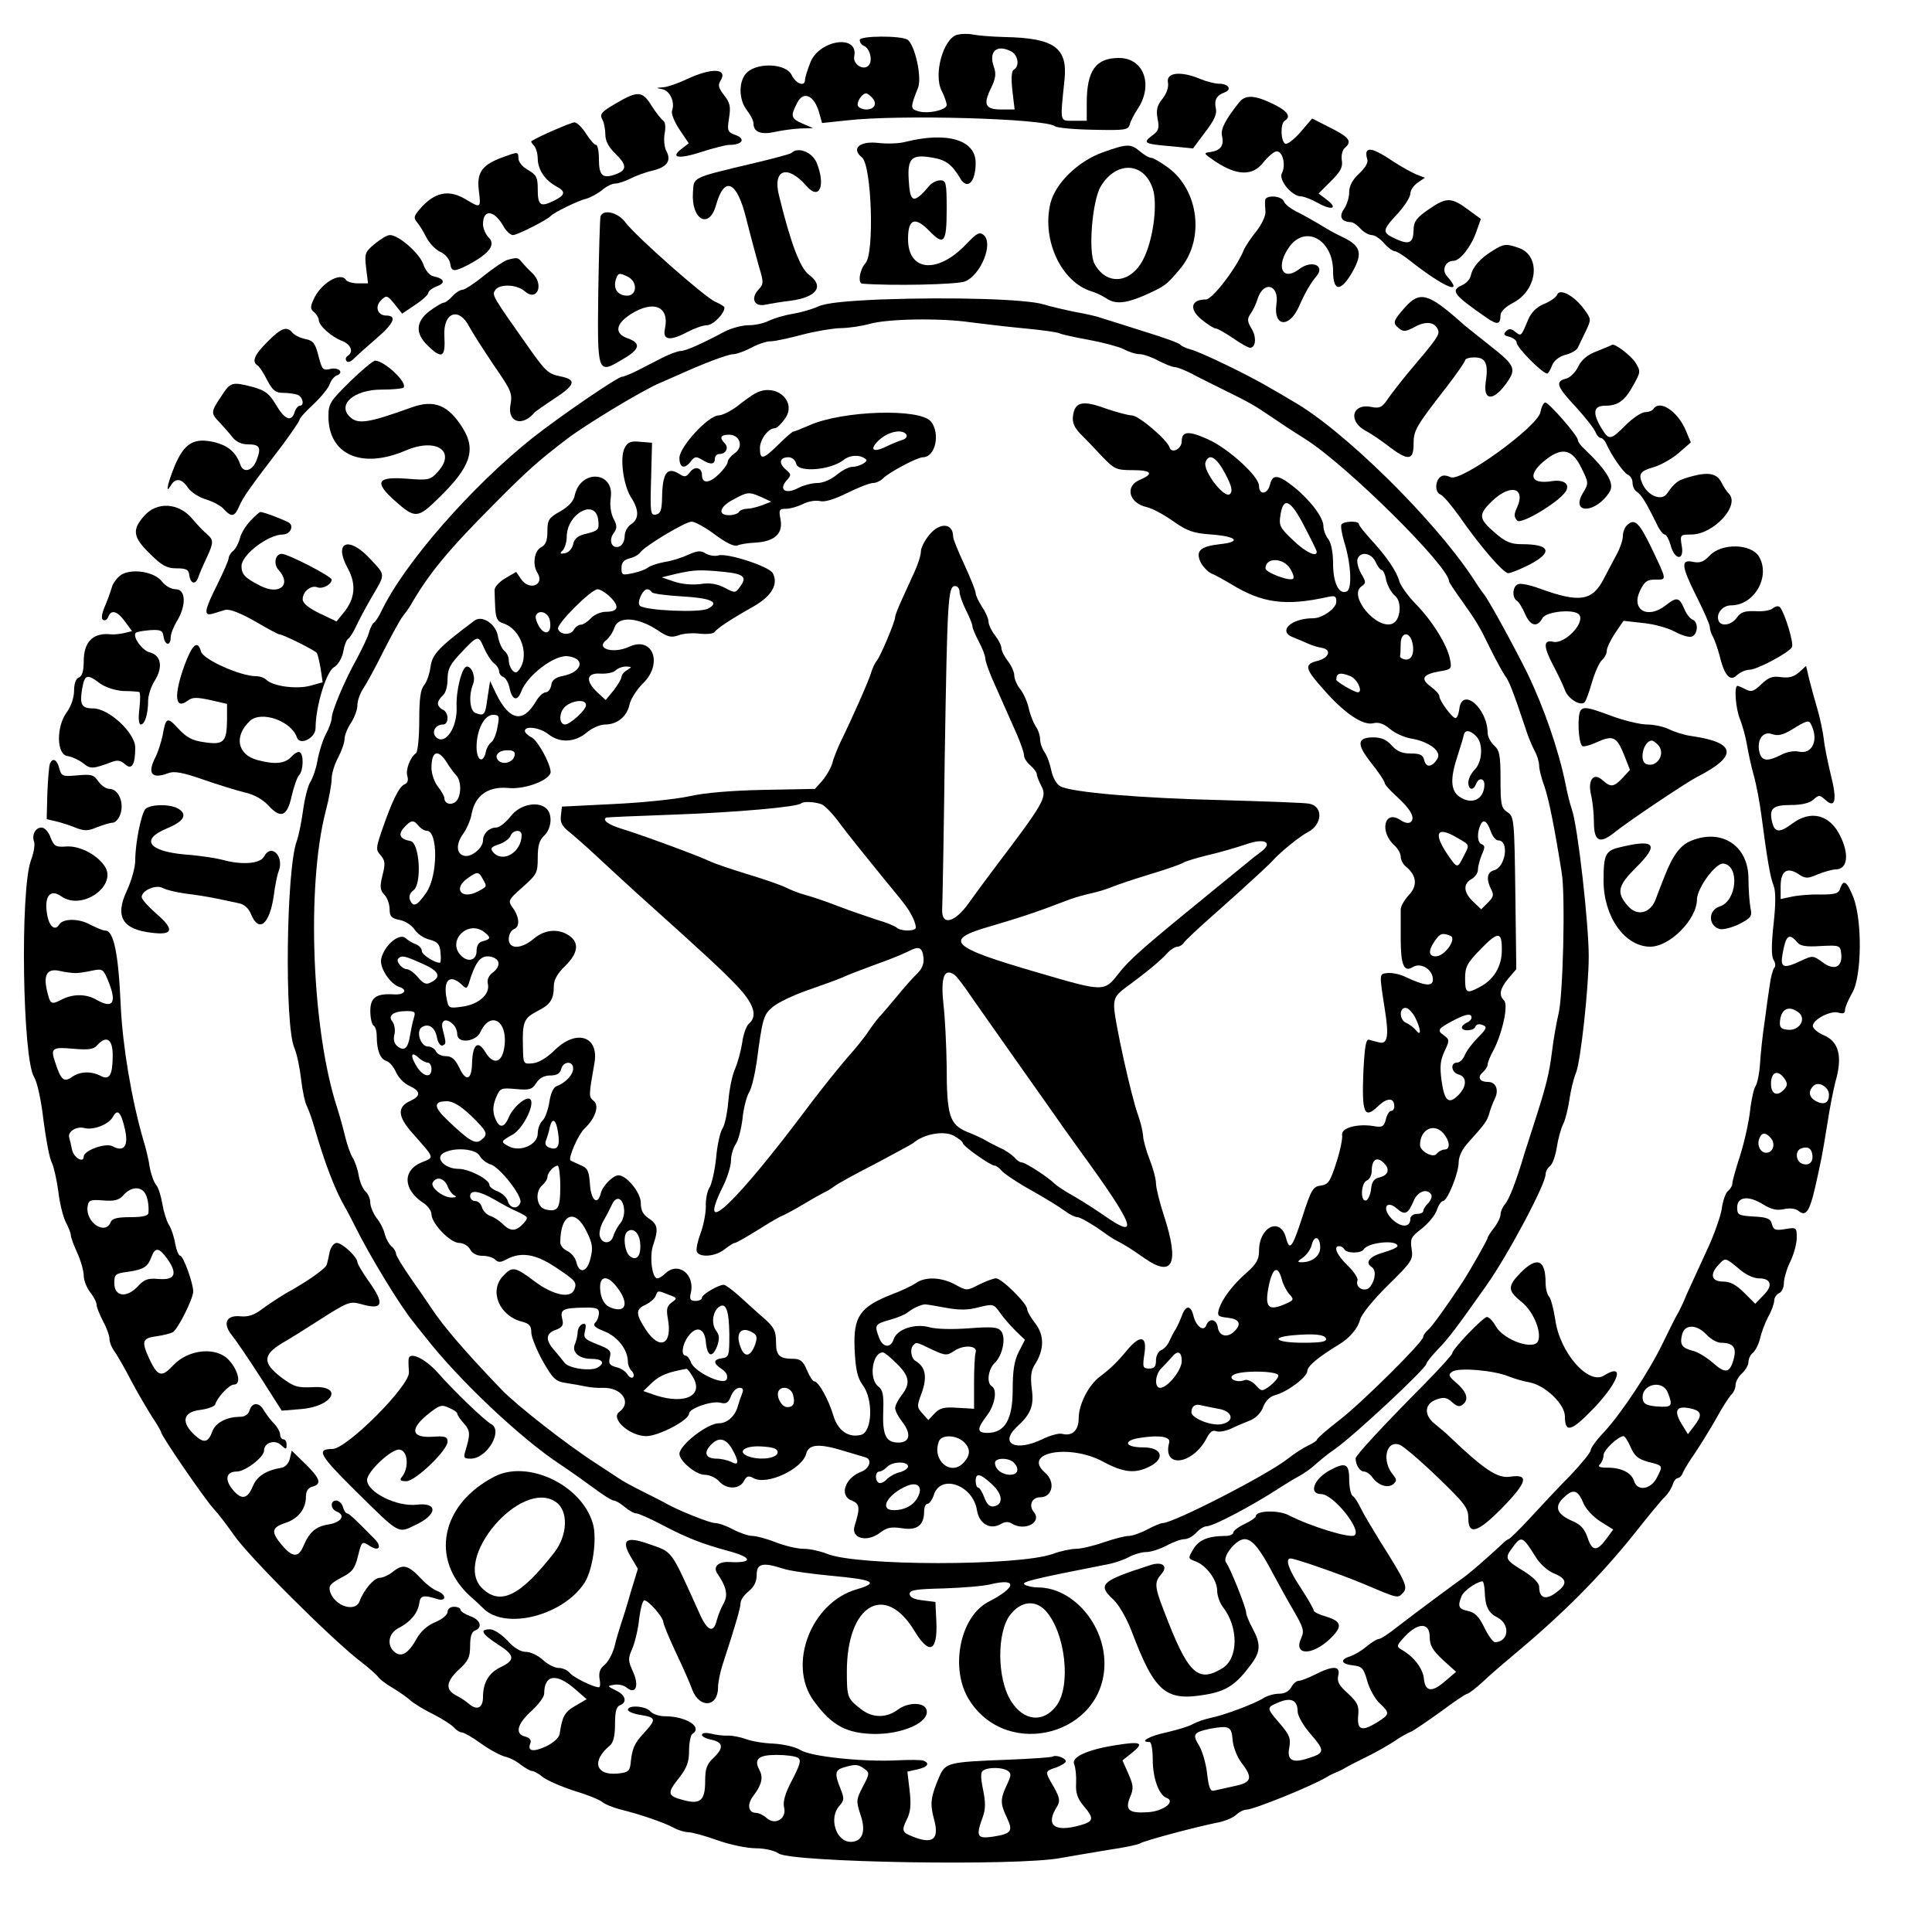 <?xml version="1.0" standalone="no"?>
<!DOCTYPE svg PUBLIC "-//W3C//DTD SVG 20010904//EN"
 "http://www.w3.org/TR/2001/REC-SVG-20010904/DTD/svg10.dtd">
<svg version="1.0" xmlns="http://www.w3.org/2000/svg"
 width="600pt" height="600pt" viewBox="0 0 600 600"
 preserveAspectRatio="xMidYMid meet">
<g transform="translate(0,600) scale(0.1,-0.1)"
fill="#000000" stroke="none">
<path d="M2972 5892 c-43 -13 -73 -123 -48 -173 9 -18 16 -38 16 -45 0 -16
-60 -29 -90 -19 -23 7 -23 12 1 72 13 33 -10 135 -33 150 -22 13 -148 12 -148
-1 0 -8 6 -16 14 -19 16 -7 26 -40 16 -57 -14 -23 -53 -1 -47 26 13 68 -107
51 -136 -19 -9 -23 -17 -48 -17 -55 0 -23 -29 -12 -42 16 -17 34 -102 39 -137
8 -28 -25 -28 -85 -1 -119 11 -14 20 -32 20 -40 0 -27 23 -36 65 -27 22 5 58
10 80 11 l40 1 -32 14 c-37 16 -39 23 -17 65 19 38 53 23 68 -31 l9 -32 76 8
c162 19 617 6 647 -18 7 -5 60 -10 120 -11 100 -2 108 -1 113 18 3 11 14 31
23 45 51 75 21 160 -57 160 -72 0 -100 -39 -100 -140 l0 -55 -40 0 c-45 0 -43
-8 -29 128 10 99 -32 129 -186 132 -41 1 -86 5 -100 8 -14 3 -36 2 -48 -1z
m169 -52 c21 -12 26 -45 8 -56 -8 -4 -9 -26 -5 -65 l7 -59 -41 0 c-50 0 -58
15 -32 67 14 29 16 44 9 64 -18 49 8 73 54 49z m-431 -145 c15 -18 5 -35 -20
-35 -10 0 -22 5 -25 10 -7 11 12 40 25 40 4 0 13 -7 20 -15z"/>
<path d="M2135 5755 c-27 -13 -61 -25 -75 -26 -24 -2 -24 -2 -3 -6 24 -5 40
-41 30 -67 -3 -8 7 -34 23 -58 l29 -43 -22 -17 c-37 -28 -10 -33 61 -10 37 12
76 22 87 22 39 0 52 18 21 30 -27 10 -28 13 -22 53 6 36 3 48 -15 71 -18 23
-20 32 -11 46 23 38 -28 40 -103 5z"/>
<path d="M3627 5745 c3 -15 -3 -34 -17 -52 -17 -21 -20 -35 -15 -62 6 -29 3
-38 -17 -52 -30 -23 -25 -26 57 -33 l70 -7 38 51 c28 36 37 57 33 73 -6 26 2
41 27 50 24 9 12 27 -17 27 -13 0 -40 7 -59 15 -60 25 -105 20 -100 -10z"/>
<path d="M1913 5679 c-45 -26 -51 -33 -43 -49 6 -10 10 -32 10 -48 0 -19 10
-39 30 -58 37 -36 38 -52 3 -65 -41 -15 -53 -5 -53 46 0 25 -4 45 -9 45 -5 0
-19 16 -31 35 -12 19 -28 35 -36 35 -10 0 -112 -44 -133 -58 -3 -1 1 -8 7 -14
7 -7 12 -26 12 -42 1 -34 23 -66 58 -85 30 -16 28 -27 -9 -45 -41 -20 -49 -14
-49 37 0 36 -4 44 -30 59 -18 10 -30 25 -30 37 0 19 -2 20 -42 5 -70 -24 -88
-48 -81 -105 7 -56 6 -56 -39 -29 -54 33 -98 24 -144 -29 -19 -22 -20 -28 -9
-41 7 -8 20 -29 29 -47 9 -18 28 -38 43 -45 16 -7 29 -23 31 -36 4 -27 12 -27
57 -4 65 35 85 62 63 84 -10 10 -18 29 -18 42 0 47 34 44 62 -4 9 -17 23 -30
31 -30 14 0 106 47 117 59 10 11 85 48 111 54 14 4 36 16 49 27 13 11 31 20
41 20 9 0 30 7 46 15 15 8 47 20 69 25 46 11 60 31 43 62 -6 11 -8 35 -5 53 4
20 2 36 -4 40 -6 4 -22 24 -36 46 -29 47 -43 48 -111 8z"/>
<path d="M3849 5683 c-43 -54 -59 -84 -54 -105 7 -30 -4 -45 -35 -50 -24 -3
-23 -4 15 -30 67 -44 115 -45 148 -3 15 19 34 35 42 35 19 0 29 -43 16 -68
-11 -21 31 -72 60 -72 8 0 32 -9 53 -21 44 -24 62 -16 26 11 l-25 19 38 38
c30 30 38 44 34 66 -2 15 2 32 10 38 23 20 13 33 -45 62 l-57 29 -36 -42 c-21
-24 -42 -40 -48 -36 -14 9 -15 63 -1 71 21 13 8 31 -38 53 -56 27 -84 28 -103
5z"/>
<path d="M2810 5559 c-19 -5 -56 -6 -81 -3 -59 7 -87 -17 -52 -45 30 -25 39
-297 11 -328 -18 -20 -25 -62 -10 -64 92 -7 293 -3 319 7 49 20 89 118 58 144
-13 11 -22 6 -55 -29 -89 -93 -180 -84 -180 17 0 62 21 70 64 27 48 -50 56
-40 56 66 0 82 -2 89 -20 89 -10 0 -25 -7 -32 -15 -51 -60 -62 -57 -66 18 -4
67 10 79 76 67 40 -7 58 -21 83 -62 22 -40 49 -15 49 46 0 72 -89 98 -220 65z"/>
<path d="M3425 5527 c-78 -28 -148 -97 -163 -159 -27 -114 34 -244 128 -273
14 -4 34 -14 45 -21 27 -19 58 -17 113 6 70 31 73 33 116 84 78 91 60 245 -37
316 -22 16 -46 30 -52 30 -7 0 -22 9 -35 20 -28 24 -39 24 -115 -3z m155 -113
c15 -45 3 -148 -25 -210 -37 -84 -117 -95 -156 -23 -20 37 -7 197 20 241 48
79 134 75 161 -8z"/>
<path d="M4245 5530 c-3 -4 -2 -15 1 -24 4 -10 -5 -26 -25 -45 -21 -19 -31
-39 -31 -58 0 -16 -7 -39 -16 -52 -17 -24 -8 -40 22 -41 6 0 19 -9 29 -20 10
-11 26 -20 35 -20 9 0 26 -11 38 -25 12 -14 27 -25 33 -25 6 0 29 -14 51 -32
102 -80 167 -108 112 -46 -18 19 -5 48 20 48 20 0 54 43 70 88 l15 42 -41 30
c-50 37 -66 37 -115 4 -43 -29 -53 -41 -53 -69 -1 -39 -13 -46 -53 -28 -46 21
-46 26 3 79 22 24 40 52 40 63 0 10 10 25 23 34 l22 15 -26 10 c-14 6 -45 23
-70 39 -53 36 -77 45 -84 33z"/>
<path d="M2458 5525 c-3 -3 -54 -17 -114 -31 -197 -47 -189 -43 -192 -91 -6
-86 51 -117 72 -39 26 92 65 74 94 -45 13 -52 31 -118 39 -147 15 -49 15 -54
-2 -72 -25 -28 -12 -54 23 -46 15 3 50 9 77 12 82 11 106 45 57 81 -27 20 -57
99 -93 247 -20 81 27 96 86 28 40 -46 60 2 31 73 -14 33 -58 50 -78 30z"/>
<path d="M3929 5378 c-1 -7 0 -23 1 -36 1 -12 -12 -40 -29 -61 -17 -21 -34
-47 -38 -57 -24 -58 -98 -154 -118 -154 -46 0 -53 -29 -15 -61 19 -16 40 -29
45 -29 6 0 30 -14 54 -30 24 -17 48 -30 53 -30 18 0 21 33 5 59 -14 23 -14 31
-3 47 7 10 17 30 21 44 18 60 69 47 59 -15 -10 -70 40 -75 70 -7 19 43 36 73
55 95 27 33 -16 50 -53 22 -55 -42 -76 9 -30 71 51 66 134 18 134 -78 0 -66
25 -65 62 1 31 56 23 79 -35 106 -18 8 -50 26 -72 40 -22 13 -54 31 -71 39
-17 9 -34 22 -37 31 -8 18 -57 20 -58 3z"/>
<path d="M1865 5328 c-2 -7 -5 -113 -7 -236 -3 -255 -3 -255 77 -207 52 30 57
49 15 64 -43 15 -39 45 10 76 70 44 120 23 105 -46 -8 -36 16 -39 72 -9 21 11
47 20 59 20 18 0 54 36 54 55 0 3 -13 11 -29 18 -32 14 -248 204 -280 248 -23
30 -68 40 -76 17z m86 -188 c32 -18 26 -62 -8 -58 -28 3 -40 25 -29 54 6 17
11 17 37 4z"/>
<path d="M1163 5242 c-30 -25 -31 -30 -26 -74 l6 -48 -31 0 c-17 0 -34 5 -37
10 -17 28 -81 -11 -102 -62 -10 -21 -9 -29 3 -38 8 -7 14 -18 14 -24 0 -17 40
-53 73 -65 27 -11 36 -34 17 -46 -6 -4 -8 -11 -4 -16 4 -6 13 -3 24 8 10 10
41 38 69 62 54 46 65 71 31 71 -28 0 -37 28 -16 48 16 16 19 15 41 -12 l24
-30 40 27 c23 15 41 32 41 37 0 6 12 15 27 21 28 10 23 24 -11 31 -11 2 -24
17 -31 36 -11 35 -77 92 -104 92 -9 0 -30 -13 -48 -28z"/>
<path d="M4635 5221 c-38 -23 -62 -51 -67 -76 -2 -11 -13 -24 -26 -30 -39 -17
-29 -30 75 -102 33 -23 43 -21 43 8 0 11 15 26 38 38 77 39 89 146 19 171 -40
14 -47 13 -82 -9z"/>
<path d="M1576 5193 c-10 -3 -43 -25 -73 -49 -29 -24 -60 -44 -67 -44 -7 0
-21 -9 -31 -20 -10 -11 -22 -20 -27 -20 -5 0 -25 -12 -44 -26 -43 -33 -45 -69
-6 -107 45 -44 56 -37 52 30 -4 73 45 91 77 29 9 -17 43 -70 75 -118 56 -81
60 -89 53 -127 -9 -53 38 -67 75 -22 3 3 31 23 63 44 64 42 68 58 18 68 -38 8
-46 15 -95 84 -117 166 -119 168 -108 184 13 20 67 18 91 -3 39 -35 62 20 24
56 -10 9 -24 24 -31 32 -13 17 -15 17 -46 9z"/>
<path d="M4836 5085 c-3 -8 -21 -21 -41 -29 -25 -11 -40 -26 -51 -53 -20 -48
-20 -48 -39 -33 -12 10 -19 10 -28 1 -9 -9 -7 -13 11 -17 12 -4 22 -11 22 -18
0 -15 80 -96 95 -96 3 0 10 11 15 25 6 15 21 27 41 33 18 4 35 14 39 22 4 8
15 32 25 52 17 36 17 37 -5 67 -29 41 -76 67 -84 46z"/>
<path d="M2735 5070 c-113 -5 -170 -11 -195 -22 -19 -9 -55 -19 -80 -23 -25
-4 -57 -14 -72 -21 -15 -8 -43 -14 -63 -14 -20 0 -53 -9 -73 -19 -75 -40 -123
-61 -138 -61 -8 0 -33 -9 -55 -20 -21 -11 -57 -29 -78 -40 -22 -11 -44 -20
-49 -20 -14 0 -193 -123 -277 -189 -191 -152 -399 -390 -470 -538 -8 -17 -19
-34 -24 -37 -5 -3 -11 -17 -15 -30 -3 -13 -21 -50 -38 -82 -38 -68 -78 -163
-78 -185 0 -8 -8 -31 -19 -51 -10 -20 -21 -56 -25 -80 -4 -24 -14 -53 -22 -66
-8 -12 -18 -53 -23 -90 -5 -37 -14 -79 -19 -93 -33 -84 -39 -570 -8 -643 8
-18 17 -62 21 -97 4 -35 12 -73 18 -84 5 -10 16 -40 23 -65 32 -111 65 -197
96 -250 5 -8 18 -33 29 -55 49 -99 144 -254 184 -302 5 -7 21 -27 35 -44 104
-134 298 -317 420 -397 30 -20 78 -54 105 -74 28 -21 55 -38 61 -38 6 0 21 -9
34 -20 13 -11 29 -20 36 -20 7 0 43 -16 81 -36 78 -41 125 -59 206 -81 75 -20
76 -38 2 -34 -34 2 -52 -15 -37 -36 28 -41 34 -67 19 -93 -8 -14 -17 -37 -21
-52 -10 -41 -29 -34 -53 20 -93 205 -81 190 -161 218 -68 24 -84 11 -53 -41
l22 -37 -22 -72 c-11 -39 -25 -84 -31 -101 -5 -16 -15 -48 -20 -70 -6 -22 -20
-47 -31 -56 -14 -11 -18 -24 -15 -43 3 -14 2 -26 -2 -26 -17 0 -78 30 -90 44
-7 9 -22 16 -35 16 -12 0 -34 11 -49 25 -15 14 -39 25 -53 25 -16 0 -37 12
-57 35 -18 19 -42 35 -54 35 -34 0 -26 -14 23 -46 54 -34 56 -49 11 -71 -37
-17 -56 -48 -56 -93 0 -34 -18 -43 -43 -22 -9 8 -27 20 -39 26 -36 18 -33 43
6 80 30 27 36 39 36 75 0 28 5 44 15 47 25 10 17 34 -15 45 -16 6 -30 15 -30
20 0 5 -9 9 -20 9 -12 0 -20 -7 -20 -16 0 -9 -17 -23 -39 -32 -24 -10 -45 -29
-57 -51 -25 -45 -47 -59 -68 -42 -26 21 -20 59 12 75 37 19 59 46 64 76 3 25
12 28 56 14 29 -9 29 14 0 25 -13 5 -34 21 -48 36 -41 44 -57 49 -87 26 -14
-12 -34 -21 -44 -21 -17 0 -49 -37 -62 -72 -13 -37 -78 -16 -92 29 -5 18 1 25
34 43 34 17 43 28 52 65 13 50 12 50 39 33 27 -17 37 -2 14 22 -60 61 -80 80
-86 80 -4 0 -10 9 -13 20 -3 11 -13 20 -21 20 -19 0 -18 -26 1 -34 29 -11 16
-33 -23 -40 -41 -6 -61 -23 -80 -68 -15 -36 -34 -35 -66 3 -35 41 -33 55 9 69
41 13 65 44 65 81 0 18 6 28 20 32 30 8 25 25 -22 71 l-42 41 -6 -25 c-3 -14
-14 -26 -25 -28 -48 -8 -77 -26 -90 -58 -17 -41 -36 -43 -64 -8 -24 30 -18 54
14 54 27 0 85 45 85 65 0 25 33 35 52 18 16 -15 18 -15 18 0 0 10 -4 17 -10
17 -5 0 -10 7 -10 15 0 8 -9 24 -19 34 -11 11 -24 29 -31 40 -14 27 -37 27
-45 1 -4 -13 -15 -20 -30 -20 -40 0 -75 -18 -85 -44 -13 -36 -26 -39 -54 -14
-44 40 -39 72 13 79 25 3 47 11 49 17 7 23 44 62 58 62 24 0 15 43 -15 76 -39
43 -126 34 -173 -16 -34 -37 -47 -35 -70 11 -30 63 -28 73 17 79 22 3 45 9 52
13 16 10 63 104 63 126 0 27 -31 111 -40 111 -5 0 -12 17 -16 38 -3 20 -12 47
-20 59 -7 12 -16 41 -20 65 -4 24 -12 50 -19 58 -7 8 -16 33 -20 55 -3 22 -12
60 -20 85 -37 128 -64 291 -70 415 -7 165 -22 235 -48 235 -7 0 -28 9 -48 19
-34 19 -83 19 -95 0 -13 -22 -32 -6 -38 33 -9 55 10 79 45 54 66 -46 178 37
132 97 -26 36 -80 62 -120 58 -30 -2 -35 1 -46 28 -6 18 -19 31 -28 31 -19 0
-31 -23 -23 -45 3 -8 -1 -34 -10 -57 -34 -95 -26 -617 10 -673 9 -14 22 -71
29 -134 8 -61 19 -120 26 -132 6 -12 15 -52 20 -88 4 -37 15 -80 23 -96 9 -17
16 -35 16 -41 0 -7 9 -31 20 -55 11 -24 20 -56 20 -70 0 -15 9 -38 20 -52 11
-14 20 -31 20 -39 0 -7 9 -30 20 -51 11 -20 20 -45 20 -55 0 -10 7 -28 17 -41
9 -13 32 -53 51 -90 19 -36 48 -85 63 -109 16 -24 29 -46 29 -49 0 -11 134
-206 163 -238 15 -16 43 -53 62 -80 42 -64 306 -327 395 -395 25 -19 48 -40
53 -46 4 -7 24 -23 45 -35 20 -12 46 -30 57 -40 11 -10 43 -29 71 -43 28 -14
57 -33 64 -41 7 -8 18 -15 24 -15 6 0 33 -15 59 -34 26 -19 60 -37 74 -41 15
-3 38 -15 51 -26 14 -10 29 -19 34 -19 6 0 21 -8 34 -19 13 -10 56 -29 96 -42
40 -12 80 -28 88 -35 8 -7 33 -17 55 -23 62 -15 137 -41 167 -57 14 -8 35 -14
45 -14 11 0 52 -11 91 -25 39 -14 93 -25 120 -25 27 0 57 -7 70 -16 40 -28
744 -40 877 -14 33 6 99 17 147 25 48 7 92 16 98 20 14 9 177 52 237 64 24 4
51 15 61 24 10 10 25 17 33 17 22 0 205 74 249 101 8 5 22 12 30 15 8 3 22 10
30 15 8 5 38 20 66 34 29 14 67 36 85 48 19 13 42 26 51 29 9 4 50 32 92 62
41 31 79 56 83 56 4 0 26 17 48 37 22 21 65 58 95 83 154 128 271 246 378 380
41 52 83 103 93 112 10 10 20 26 24 38 3 11 11 20 16 20 5 0 13 8 16 18 4 9
21 37 38 61 16 24 45 71 64 104 18 34 40 67 47 75 8 7 14 21 14 31 0 10 9 26
20 36 11 10 20 26 20 35 0 10 6 23 14 29 8 7 18 27 22 44 4 18 15 48 25 67 11
19 19 42 19 51 0 9 7 19 15 23 8 3 15 17 15 31 0 14 9 45 20 67 11 23 20 56
20 74 0 32 -1 33 -36 27 -30 -5 -36 -3 -41 15 -4 17 -14 22 -57 24 -47 3 -51
5 -51 28 0 34 35 38 80 10 26 -16 43 -20 65 -15 19 4 37 2 46 -6 22 -18 34 -1
51 73 20 90 21 93 38 198 8 53 20 111 25 130 23 79 11 125 -36 145 -19 8 -34
21 -34 29 0 20 56 49 80 41 14 -4 20 -2 20 9 0 8 10 31 22 52 30 50 32 224 4
297 -20 50 -31 58 -41 28 -5 -16 -15 -19 -63 -19 -31 1 -72 -3 -89 -7 l-33 -7
0 40 c0 47 20 61 56 37 21 -14 28 -14 60 0 20 8 45 15 55 15 37 0 43 47 13
106 -32 64 -90 79 -147 37 -40 -30 -55 -29 -63 2 -11 44 1 55 57 55 35 0 59 6
71 17 17 15 19 15 38 -2 30 -27 36 1 15 82 -9 38 -19 86 -21 108 -3 22 -11 63
-19 90 -8 28 -20 70 -26 94 l-10 43 -22 -20 c-16 -14 -31 -18 -55 -15 -27 4
-39 0 -62 -22 -23 -22 -31 -25 -48 -16 -12 6 -23 11 -26 11 -11 0 -6 -71 8
-104 7 -18 17 -53 21 -77 4 -24 13 -67 21 -95 8 -28 19 -85 24 -125 19 -144
28 -194 38 -219 7 -17 7 -57 0 -120 -7 -65 -7 -99 0 -111 6 -9 7 -20 2 -25 -4
-5 -11 -29 -14 -54 -4 -25 -11 -76 -16 -115 -6 -38 -12 -96 -14 -128 -2 -32
-9 -63 -14 -70 -5 -7 -13 -41 -17 -77 -4 -36 -18 -98 -31 -139 -13 -40 -24
-79 -24 -86 0 -7 -6 -18 -14 -24 -7 -6 -16 -31 -19 -56 -4 -24 -25 -84 -48
-132 -22 -49 -50 -108 -61 -133 -10 -25 -23 -52 -28 -60 -5 -8 -25 -48 -44
-87 -42 -89 -131 -223 -185 -281 -23 -24 -41 -49 -41 -56 0 -6 -28 -41 -62
-77 -35 -35 -91 -95 -125 -132 -34 -37 -65 -67 -68 -67 -3 0 -13 -8 -23 -18
-42 -39 -98 -88 -118 -102 -27 -19 -139 -102 -204 -152 -26 -21 -52 -38 -58
-38 -6 0 -23 -11 -39 -24 -15 -13 -38 -26 -50 -30 -33 -10 -28 -24 9 -28 27
-3 33 -8 44 -48 7 -26 25 -57 39 -70 32 -30 32 -34 -10 -60 -46 -28 -61 -23
-57 22 3 31 -2 41 -32 69 -28 25 -34 37 -30 55 8 31 -16 32 -71 4 -22 -11 -45
-20 -52 -20 -7 0 -17 -9 -23 -20 -7 -13 -21 -20 -38 -20 -15 0 -36 -6 -47 -13
-28 -18 -124 -54 -165 -62 -19 -4 -44 -13 -55 -19 -11 -7 -48 -18 -82 -26 -53
-11 -87 -30 -53 -30 6 0 10 -25 10 -55 0 -57 19 -109 42 -118 31 -11 -8 -42
-57 -45 -60 -4 -72 7 -55 48 11 26 10 36 -6 72 l-18 41 29 23 c40 32 29 37
-51 24 -88 -14 -138 -37 -128 -59 4 -9 7 -35 6 -58 -2 -31 4 -48 23 -71 34
-40 32 -49 -12 -61 -80 -22 -107 1 -70 59 10 17 8 27 -10 60 -29 49 -29 49 7
61 17 6 30 15 30 19 0 10 -30 21 -40 15 -5 -3 -68 -7 -141 -10 -184 -7 -193
-9 -212 -53 -27 -63 -29 -83 -17 -129 17 -60 1 -79 -51 -62 -48 17 -51 21 -33
58 12 24 14 46 9 90 l-7 59 31 7 c32 7 40 19 19 27 -7 3 -45 3 -85 1 -105 -5
-266 12 -297 32 -14 9 -50 18 -83 20 -32 1 -71 8 -86 14 -16 6 -41 11 -55 11
-15 -1 -39 2 -54 6 -17 4 -28 2 -28 -4 0 -5 14 -12 30 -15 37 -8 38 -26 5 -57
-20 -19 -25 -33 -25 -71 0 -61 -15 -74 -69 -59 -49 13 -50 21 -11 70 23 30 30
48 30 83 0 25 5 49 10 52 34 21 -19 55 -85 55 -18 0 -38 7 -45 15 -14 17 -70
21 -70 5 0 -5 18 -13 40 -16 48 -8 49 -13 10 -56 -30 -32 -37 -47 -42 -98 -3
-21 -9 -25 -41 -28 -68 -6 -80 40 -23 87 11 9 16 31 16 66 0 38 4 55 15 59 24
9 18 32 -12 46 -28 14 -28 14 -5 18 13 2 30 -2 38 -9 28 -23 40 5 20 49 -16
35 -16 41 -2 73 8 19 18 60 21 92 4 31 11 57 16 57 13 0 58 -52 59 -67 0 -7
18 -50 39 -95 22 -46 45 -98 51 -116 23 -59 80 -54 80 8 0 14 6 45 14 70 42
128 56 178 56 192 0 9 11 25 25 36 17 14 25 30 25 51 0 35 18 40 80 20 19 -7
89 -17 155 -23 129 -12 146 -21 75 -42 -141 -41 -215 -233 -133 -346 56 -77
102 -102 191 -103 87 0 167 36 160 73 -5 26 -56 27 -89 3 -36 -27 -79 -27
-115 1 -42 33 -44 36 -44 117 0 207 118 278 210 126 46 -76 72 -65 68 29 l-3
61 -40 5 c-27 3 -40 10 -40 20 0 12 19 15 105 17 58 2 124 7 147 13 84 20 80
-10 -8 -55 -89 -47 -120 -210 -58 -306 120 -187 419 -105 419 115 0 122 -98
235 -205 236 -16 0 -36 4 -43 9 -13 8 29 18 248 61 25 4 59 15 75 24 17 9 41
16 55 16 14 0 42 9 63 20 20 11 45 20 55 20 11 0 27 9 37 20 10 11 24 20 32
20 21 0 139 62 228 120 17 11 43 27 60 36 16 9 34 22 41 28 18 16 46 40 70 56
61 43 284 251 284 265 0 4 16 24 36 45 34 35 57 66 151 199 67 95 183 313 183
344 0 8 6 20 14 26 8 6 17 33 21 59 4 26 13 58 20 72 7 14 15 48 19 75 4 28
13 66 21 85 14 36 39 263 39 360 0 102 -34 403 -52 455 -6 17 -15 53 -20 80
-21 104 -67 238 -119 345 -41 83 -120 227 -134 244 -5 6 -21 29 -35 51 -121
183 -402 460 -559 549 -16 10 -48 28 -70 41 -69 41 -219 113 -248 120 -15 4
-29 11 -32 15 -2 4 -51 22 -107 39 -57 18 -116 37 -133 42 -16 6 -55 15 -85
20 -29 6 -74 16 -100 24 -54 16 -279 23 -505 15z m280 -71 c39 -5 114 -14 168
-19 54 -5 102 -12 107 -15 5 -3 45 -12 89 -20 44 -8 93 -21 110 -29 16 -9 39
-16 51 -16 11 0 37 -9 57 -20 21 -11 44 -20 51 -20 7 0 30 -9 50 -19 20 -11
67 -34 105 -53 79 -39 88 -44 146 -83 44 -30 50 -34 107 -70 131 -84 444 -395
444 -440 0 -3 17 -29 38 -58 49 -69 56 -81 93 -157 18 -36 38 -72 44 -80 11
-14 25 -49 61 -157 8 -27 22 -60 30 -75 8 -14 14 -35 14 -46 0 -11 7 -39 16
-63 14 -40 32 -130 54 -269 12 -70 4 -387 -10 -439 -5 -21 -15 -74 -20 -116
-9 -71 -18 -107 -56 -225 -8 -25 -21 -65 -29 -90 -27 -91 -48 -145 -62 -161
-7 -8 -13 -22 -13 -31 0 -8 -9 -27 -20 -41 -11 -14 -20 -28 -20 -31 0 -6 -53
-99 -80 -141 -49 -74 -93 -135 -105 -145 -8 -7 -15 -17 -15 -22 0 -15 -187
-201 -260 -258 -39 -30 -70 -57 -70 -61 0 -3 -12 -11 -27 -18 -15 -7 -43 -25
-62 -40 -62 -50 -357 -201 -390 -201 -6 0 -28 -9 -48 -20 -21 -11 -47 -20 -58
-20 -11 0 -46 -9 -78 -20 -31 -11 -70 -20 -85 -20 -16 0 -49 -7 -73 -16 -107
-38 -610 -38 -702 1 -20 8 -52 15 -71 15 -20 0 -58 9 -86 20 -28 11 -61 20
-73 20 -12 0 -39 9 -60 20 -20 11 -45 20 -56 20 -17 0 -116 40 -151 60 -8 5
-40 21 -70 36 -30 15 -66 34 -80 44 -14 9 -45 30 -70 46 -90 58 -246 180 -293
229 -115 120 -181 197 -219 255 -9 14 -37 54 -62 90 -25 36 -46 70 -46 76 0 6
-6 17 -14 23 -8 7 -17 24 -21 38 -3 15 -15 38 -26 51 -10 14 -19 35 -19 47 0
12 -7 28 -15 35 -8 7 -17 28 -21 49 -3 20 -12 45 -19 56 -7 11 -17 40 -23 65
-6 25 -17 65 -25 90 -78 238 -96 684 -36 919 11 41 19 87 19 103 0 15 9 45 20
65 11 21 20 47 20 58 0 11 9 34 20 50 11 17 20 41 20 55 0 14 8 36 17 50 9 13
38 65 63 116 26 51 53 100 60 109 8 10 19 25 25 35 56 98 119 174 260 315 103
104 137 134 226 202 59 45 236 152 289 174 14 6 39 17 55 24 79 36 156 65 172
65 10 0 35 9 56 20 20 11 47 20 59 20 13 0 56 9 97 20 41 11 95 20 120 21 25
0 66 6 91 13 55 16 220 19 315 5z m2608 -1246 c27 -49 6 -98 -38 -87 -12 3
-37 -1 -53 -10 -43 -22 -61 -20 -68 8 -9 38 11 67 40 56 18 -6 32 -3 62 15 42
26 51 29 57 18z m-42 -679 c10 -12 27 -15 73 -12 59 3 61 2 64 -23 5 -42 -21
-55 -57 -28 -30 22 -32 22 -66 6 -57 -27 -67 -23 -59 21 10 57 20 66 45 36z
m-5346 -96 c11 0 35 4 53 8 30 6 33 4 47 -30 29 -69 17 -91 -35 -61 -33 19
-74 19 -110 0 -31 -16 -34 -14 -44 28 -12 50 1 70 38 62 17 -4 40 -7 51 -7z
m5349 -121 c28 -20 5 -59 -32 -55 -22 2 -26 8 -24 28 4 37 27 48 56 27z
m-5234 -134 c0 -62 -10 -79 -38 -64 -29 15 -64 14 -89 -4 -24 -17 -34 -9 -51
44 -16 46 -11 50 56 44 46 -4 62 -2 73 10 29 33 49 21 49 -30z m5194 -76 c8
-12 7 -21 -6 -33 -20 -20 -38 -11 -38 20 0 39 23 46 44 13z m136 -47 c0 -25
-15 -33 -40 -20 -22 12 -26 30 -8 48 15 15 48 -3 48 -28z m-5292 -107 c12 -52
-3 -72 -38 -53 -22 12 -90 -13 -90 -32 0 -21 -30 -4 -36 20 -3 15 -7 32 -9 39
-6 18 22 36 46 30 29 -8 77 11 90 35 14 26 25 14 37 -39z m5112 -28 c15 -18 6
-45 -15 -45 -18 0 -30 24 -21 45 7 19 20 19 36 0z m128 -49 c5 -24 -10 -38
-31 -30 -20 7 -23 40 -4 47 19 8 32 2 35 -17z m-5180 -118 c10 -13 15 -40 13
-65 -1 -9 -19 -13 -56 -13 -40 0 -57 -4 -61 -15 -17 -43 -79 -1 -72 48 3 20 8
22 48 19 36 -3 50 1 64 17 21 24 49 27 64 9z m72 -208 c32 -46 24 -66 -27 -62
-34 3 -45 -1 -65 -23 -35 -37 -73 -32 -73 10 0 27 3 30 40 35 50 7 64 15 75
46 12 32 24 30 50 -6z m4880 -30 c20 -18 46 -30 62 -30 39 0 45 -23 14 -53
l-25 -26 -35 35 c-24 24 -43 34 -65 34 -36 0 -42 22 -14 52 21 23 21 23 63
-12z m-100 -205 c13 -14 33 -25 44 -25 39 0 50 -15 40 -51 -12 -44 -26 -46
-66 -10 -19 16 -46 33 -61 36 -34 9 -41 19 -33 51 8 32 45 32 76 -1z m-120
-181 c16 -41 12 -45 -32 -42 -32 2 -44 8 -46 21 -9 47 61 66 78 21z m78 -50
c27 -8 28 -21 3 -53 l-19 -25 -21 34 c-25 43 -13 57 37 44z m-194 -118 c12
-28 23 -37 55 -46 47 -12 46 -11 26 -50 -19 -36 -60 -42 -70 -10 -8 26 -39 42
-82 42 -26 0 -32 3 -24 11 6 6 11 19 11 28 0 16 45 58 62 59 4 0 14 -15 22
-34z m-148 -171 c8 -21 31 -45 54 -60 l40 -25 -22 -30 c-29 -39 -44 -38 -58 6
-9 26 -22 40 -46 50 -47 20 -58 43 -31 70 31 31 46 29 63 -11z m-176 -127 c6
-7 20 -28 31 -46 11 -18 35 -40 54 -48 43 -17 44 -34 6 -61 -31 -23 -51 -16
-51 19 0 12 -19 31 -50 50 -56 34 -58 39 -32 73 20 28 27 30 42 13z m-129
-150 c1 -46 11 -67 39 -81 41 -21 36 -76 -7 -77 -6 0 -21 20 -33 45 -17 35
-29 47 -51 52 -29 6 -33 14 -20 46 6 16 44 43 64 46 4 1 7 -14 8 -31z m-1364
-60 c62 -68 80 -233 34 -295 -41 -55 -102 -48 -141 14 -44 69 -45 215 -2 269
33 42 77 46 109 12z m1193 -81 c0 -27 9 -42 41 -72 l41 -37 -34 -29 c-41 -36
-62 -33 -66 8 -3 31 -31 68 -68 89 -18 11 -18 13 10 43 41 43 76 42 76 -2z
m-2656 -161 l38 -33 -36 -21 c-33 -19 -40 -33 -48 -87 -2 -12 -19 -27 -41 -38
-41 -19 -60 -16 -50 9 4 10 -2 17 -16 21 -33 8 -25 39 19 79 22 20 40 44 40
54 0 59 37 65 94 16z m2246 -72 c0 -12 18 -44 40 -69 45 -52 45 -59 -6 -75
-50 -17 -68 -7 -60 33 5 28 1 39 -29 74 -43 50 -43 50 -2 67 37 15 57 6 57
-30z m-202 -88 c2 -22 14 -53 28 -71 36 -47 31 -61 -23 -72 -27 -6 -55 -12
-63 -14 -11 -3 -16 9 -21 51 -3 30 -14 69 -24 87 -23 37 -19 43 32 54 60 11
68 8 71 -35z m-1350 -55 c11 -7 7 -21 -18 -69 -22 -42 -29 -67 -25 -85 9 -35
-28 -57 -54 -33 -10 9 -25 16 -33 16 -24 0 -29 26 -9 52 26 34 32 57 20 80
-19 35 -4 48 53 48 29 0 59 -4 66 -9z m206 -34 c17 -12 17 -15 -4 -55 -21 -41
-22 -44 -7 -90 17 -50 5 -82 -31 -82 -46 0 -69 75 -35 112 15 17 15 23 4 51
-20 49 -18 60 9 68 37 11 45 10 64 -4z m445 -6 c12 -8 12 -14 -2 -44 -21 -44
-21 -58 0 -102 20 -42 14 -50 -44 -59 -49 -7 -53 1 -31 61 9 25 9 46 1 85 -8
39 -8 55 1 60 15 10 58 10 75 -1z"/>
<path d="M2345 4778 c-11 -6 -36 -24 -56 -40 -20 -15 -46 -28 -57 -28 -32 0
-122 -98 -122 -132 0 -32 17 -36 36 -10 11 14 16 15 33 5 27 -17 41 -16 41 2
0 8 6 15 14 15 21 0 30 20 17 33 -18 18 -13 27 13 27 35 0 46 -39 17 -58 -11
-8 -21 -20 -21 -26 0 -7 -13 -25 -29 -40 -29 -28 -51 -28 -51 -1 0 23 -22 29
-37 9 -11 -15 -17 -17 -33 -6 -39 24 -53 4 -54 -78 -1 -35 -5 -45 -19 -48 -17
-3 -18 5 -15 110 l3 113 -37 3 c-29 3 -39 -1 -48 -19 -16 -29 -4 -117 20 -154
25 -38 25 -67 0 -83 -11 -7 -20 -23 -20 -37 0 -14 -7 -28 -16 -32 -23 -9 -35
17 -19 40 12 17 12 24 0 47 -8 16 -12 42 -8 66 10 81 -94 87 -112 6 -3 -18
-19 -35 -45 -50 -36 -20 -40 -27 -40 -62 0 -29 -5 -42 -20 -50 -21 -11 -27
-54 -11 -79 24 -38 -26 -57 -51 -19 l-15 22 -34 -20 c-19 -11 -34 -28 -33 -37
0 -9 1 -35 2 -56 2 -32 7 -41 25 -47 57 -18 85 -106 45 -149 -10 -11 -28 11
-28 36 0 9 -6 22 -14 28 -8 7 -17 28 -20 47 -7 37 -49 64 -72 47 -111 -83
-132 -105 -137 -144 -3 -22 -12 -48 -20 -57 -11 -13 -15 -42 -15 -111 0 -52
-5 -97 -10 -100 -18 -12 -33 -52 -27 -71 4 -13 1 -22 -9 -26 -17 -7 -40 -55
-71 -146 -18 -53 -18 -58 -2 -75 13 -16 14 -25 5 -61 -9 -36 -8 -46 6 -61 9
-9 16 -30 16 -45 0 -22 6 -28 31 -33 17 -3 37 -16 46 -29 8 -13 29 -28 47 -32
25 -7 32 -14 34 -40 2 -18 1 -32 -2 -32 -17 0 -56 25 -56 37 0 7 -8 16 -17 20
-10 3 -25 12 -34 20 -19 16 -65 -22 -75 -64 -7 -26 27 -79 56 -88 28 -9 15
-26 -18 -23 -54 3 -72 -10 -72 -52 0 -21 5 -42 10 -45 6 -3 10 -18 10 -33 0
-44 11 -71 30 -77 10 -3 23 -19 30 -35 7 -16 25 -35 41 -42 35 -16 37 -31 5
-46 -43 -19 -42 -48 4 -100 72 -82 70 -75 29 -92 -60 -25 -57 -85 6 -126 14
-9 25 -25 25 -35 0 -28 58 -89 86 -89 13 0 28 -9 34 -20 7 -13 21 -20 38 -20
16 0 33 -5 40 -12 9 -9 17 -9 35 1 45 24 89 17 150 -23 65 -43 69 -48 61 -70
-11 -30 -65 -19 -123 24 -62 47 -70 48 -99 17 -44 -47 -11 -125 61 -142 21 -6
27 -13 27 -33 0 -14 16 -53 35 -88 32 -56 40 -64 73 -69 20 -3 48 -8 62 -11
14 -3 38 -5 53 -4 59 1 90 -46 50 -75 -28 -21 33 -75 84 -75 39 0 133 50 133
70 0 16 70 40 96 34 19 -5 26 -1 34 20 5 14 17 26 26 26 11 0 14 -5 9 -17 -4
-10 -10 -27 -13 -38 -8 -32 -33 -55 -59 -55 -36 0 -122 -67 -123 -95 0 -22 51
-65 78 -65 15 0 35 -9 45 -20 22 -26 63 -26 77 0 9 17 15 18 31 9 42 -22 151
29 163 77 8 29 39 32 117 8 30 -9 60 -18 67 -20 21 -6 13 -34 -12 -44 -52 -19
-71 -75 -31 -90 25 -10 27 -22 9 -79 -12 -39 39 -52 79 -21 21 16 34 19 68 14
47 -8 69 9 69 53 0 13 5 23 11 23 5 0 15 13 20 30 23 63 121 27 133 -50 7 -43
42 -63 76 -42 10 6 22 7 31 1 41 -26 97 3 69 36 -16 20 -5 45 20 45 39 0 49
48 15 77 -72 63 78 90 182 33 63 -34 100 -37 144 -14 49 25 37 59 -20 59 -60
0 -65 22 -8 30 59 9 93 3 88 -15 -22 -81 72 -70 116 13 10 20 19 27 31 22 9
-3 30 1 47 9 16 8 43 19 58 25 17 7 34 24 40 42 7 18 21 32 36 36 39 10 100
56 101 75 0 15 33 43 99 83 33 20 58 50 65 77 4 16 41 62 86 106 75 74 79 80
74 113 -5 32 -2 38 31 63 20 16 41 41 47 57 5 16 14 29 19 29 14 0 49 87 49
120 0 18 11 42 30 62 52 58 58 66 65 90 3 12 11 33 17 45 14 28 4 53 -21 53
-26 0 -34 15 -16 30 8 7 15 18 15 24 0 6 8 27 19 46 27 53 46 139 32 153 -17
17 -13 36 13 68 l25 29 -3 237 c-3 229 -4 238 -25 251 -19 13 -21 24 -21 102
0 74 -3 90 -20 105 -11 10 -20 28 -20 39 -1 78 -80 144 -88 74 -2 -16 -7 -28
-12 -28 -10 0 -50 54 -50 68 0 6 -12 19 -27 30 -33 24 -24 38 27 47 38 6 39 8
33 38 -8 44 -57 122 -108 173 -23 24 -45 55 -49 68 -8 31 -40 78 -89 131 -20
22 -37 43 -37 48 0 10 -48 9 -54 -2 -3 -5 1 -28 8 -52 22 -69 26 -149 8 -156
-24 -10 -42 27 -42 87 0 34 -6 64 -15 76 -8 10 -15 28 -15 40 0 27 -41 81 -92
122 -49 39 -66 40 -74 7 -7 -30 -34 -34 -34 -4 0 30 -96 117 -159 145 -60 27
-81 25 -81 -6 0 -25 -32 -40 -38 -19 -8 24 -96 99 -117 99 -11 0 -48 10 -83
22 -71 26 -95 20 -100 -26 -2 -19 5 -35 25 -55 15 -15 46 -47 67 -70 37 -38
43 -41 93 -41 59 0 68 -11 23 -30 -48 -20 -34 -73 22 -85 17 -4 54 -24 82 -44
43 -30 61 -37 119 -41 79 -6 93 -23 25 -30 -61 -7 -75 -21 -60 -55 7 -14 22
-30 34 -36 13 -5 41 -21 63 -34 95 -58 167 -68 298 -39 23 5 27 3 27 -15 0
-20 -43 -51 -72 -51 -70 0 -112 -42 -60 -60 15 -6 36 -15 47 -20 11 -5 29 -10
40 -12 31 -5 23 -31 -12 -40 -44 -11 -42 -23 19 -91 63 -72 121 -111 153 -103
16 4 32 -1 52 -18 15 -13 46 -27 68 -30 55 -10 93 -40 79 -62 -16 -27 -35 -29
-41 -5 -4 17 -13 21 -42 21 -27 0 -43 7 -59 25 -16 18 -32 25 -57 25 -51 0
-53 -21 -6 -80 23 -29 41 -56 41 -61 0 -5 16 -23 36 -41 45 -41 59 -67 46 -80
-6 -6 -18 -5 -34 6 -49 32 -65 -37 -17 -80 10 -9 19 -25 19 -34 0 -10 7 -24
16 -31 34 -28 37 -60 9 -89 -14 -15 -26 -36 -25 -46 0 -10 0 -50 0 -89 0 -82
10 -106 38 -88 25 15 62 -8 62 -39 0 -23 -26 -20 -87 9 -17 8 -42 13 -55 11
-25 -3 -25 1 -7 -115 13 -81 8 -108 -19 -100 -9 2 -23 6 -30 8 -10 3 -14 -21
-18 -101 -5 -128 3 -146 45 -106 29 28 51 28 51 0 0 -8 -4 -14 -10 -14 -5 0
-13 -12 -16 -26 -6 -23 -11 -26 -39 -21 -51 8 -101 -6 -97 -28 2 -10 -6 -49
-18 -86 -19 -59 -25 -68 -49 -71 -23 -3 -29 -12 -56 -96 -31 -96 -40 -109 -51
-67 -17 67 -84 36 -84 -40 0 -26 -8 -40 -38 -67 -43 -37 -77 -82 -87 -115 -5
-19 -2 -22 26 -25 38 -4 46 -19 23 -42 -22 -22 -48 -16 -52 12 -4 26 -27 30
-36 6 -8 -21 -32 -3 -40 31 -8 33 -24 32 -36 -2 -6 -16 -15 -35 -20 -43 -6 -8
-14 -25 -19 -36 -5 -12 -17 -24 -25 -27 -9 -4 -16 -18 -16 -32 0 -19 -5 -25
-21 -25 -20 0 -21 4 -15 45 9 56 -12 61 -52 14 -34 -41 -53 -59 -86 -84 -36
-27 -66 -87 -66 -129 0 -38 -20 -57 -51 -49 -10 3 -39 -5 -63 -17 -81 -39
-133 -14 -79 38 45 41 55 66 47 121 -4 35 -2 55 9 72 30 46 31 91 3 128 -15
19 -26 39 -26 45 0 18 -79 96 -97 96 -8 0 -31 -9 -52 -19 -38 -20 -39 -20 -75
0 -43 23 -93 25 -122 4 -12 -8 -45 -24 -75 -35 -99 -39 -119 -69 -115 -168 3
-66 9 -91 25 -113 34 -45 30 -146 -5 -155 -39 -10 -72 13 -86 60 -14 48 -46
106 -59 106 -5 0 -15 16 -23 35 -11 27 -21 35 -40 35 -46 0 -56 10 -56 52 0
34 -6 46 -35 72 -20 17 -54 48 -77 69 -22 20 -45 37 -50 37 -17 0 -68 -30 -68
-40 0 -6 -9 -10 -20 -10 -16 0 -19 5 -15 23 15 59 -39 101 -79 62 -8 -8 -19
-15 -25 -15 -16 0 -25 70 -12 105 16 47 14 63 -14 81 -18 12 -25 25 -25 49 0
31 -44 85 -69 85 -17 0 -49 -32 -55 -55 -10 -41 -31 -23 -34 29 -3 40 -7 49
-30 58 -15 7 -29 13 -30 14 -9 6 24 81 43 99 34 32 47 71 29 86 -16 13 -16 15
2 117 15 83 -54 107 -121 43 -25 -25 -51 -41 -70 -43 -30 -3 -30 -3 -31 52 -2
77 3 88 45 110 41 21 51 36 51 79 0 18 12 39 35 61 40 39 45 72 13 94 -33 23
-76 20 -110 -9 -39 -33 -78 -34 -78 -1 0 13 7 26 15 30 20 7 19 36 -2 66 -16
23 -16 24 30 65 44 39 47 44 47 91 0 38 5 55 20 69 22 20 27 64 8 83 -26 26
-84 14 -112 -23 -15 -19 -35 -35 -45 -35 -22 0 -41 -19 -41 -40 0 -23 -35 -52
-57 -48 -26 5 -28 36 -5 68 11 15 24 44 27 64 11 56 51 84 112 79 53 -6 133
25 133 50 -1 26 -39 96 -59 107 -12 6 -21 15 -21 20 0 17 46 11 73 -10 35 -28
82 -26 119 5 16 14 42 25 57 25 38 0 68 25 76 62 4 18 23 47 41 65 64 61 32
148 -41 115 -51 -24 -108 -6 -71 21 8 7 20 24 25 40 13 34 73 30 133 -10 31
-21 42 -24 65 -16 15 6 45 8 67 5 21 -2 41 0 45 5 8 12 54 42 120 79 58 33 79
70 61 104 -11 21 -143 64 -170 55 -10 -3 -28 0 -38 6 -16 10 -26 9 -53 -3 -19
-9 -52 -20 -74 -23 -22 -4 -45 -12 -52 -17 -7 -6 -28 -14 -48 -18 -32 -7 -35
-6 -35 16 0 17 7 25 25 30 14 3 29 12 33 18 12 19 140 96 160 96 10 0 43 -18
72 -40 35 -26 60 -38 70 -34 8 4 34 8 58 9 58 4 84 28 76 72 -6 30 -4 33 17
33 13 0 37 7 53 15 15 8 39 12 52 9 15 -4 44 5 85 25 34 17 70 31 80 31 10 0
24 7 32 15 19 19 106 65 123 65 39 0 55 74 25 111 -34 42 -276 34 -378 -12
-23 -10 -45 -19 -49 -19 -3 0 -24 -18 -46 -40 -48 -47 -58 -50 -58 -12 0 28
26 62 46 62 6 0 20 13 31 29 41 54 -29 115 -92 79z m470 -128 c3 -6 -2 -13
-12 -16 -10 -3 -33 -12 -51 -21 -43 -21 -54 -8 -19 23 29 25 71 32 82 14z
m-125 -77 c7 -7 -23 -23 -44 -23 -10 0 -31 -11 -48 -25 -17 -14 -42 -25 -59
-25 -17 0 -44 -7 -61 -16 -38 -20 -61 -5 -35 24 15 17 15 19 -4 35 -22 20 -17
37 10 37 11 0 21 -9 24 -21 7 -27 106 -19 146 12 21 17 53 18 71 2z m1115 -44
c20 -38 24 -54 15 -63 -17 -17 -86 73 -76 99 11 29 34 15 61 -36z m-1440 -73
l30 -14 -28 -11 c-16 -6 -37 -11 -47 -11 -10 0 -22 -4 -25 -10 -3 -5 -17 -10
-31 -10 -37 0 -29 27 14 49 44 24 48 24 87 7z m1686 -91 c20 -38 37 -73 38
-77 3 -21 -35 -3 -74 35 -41 39 -44 45 -38 80 9 56 32 44 74 -38z m-2193 19
c3 -29 0 -32 -35 -41 -28 -6 -39 -15 -43 -33 -3 -14 -14 -26 -25 -28 -16 -3
-18 -1 -7 9 6 7 12 26 12 41 0 74 91 122 98 52z m2414 -129 c6 -14 15 -25 19
-25 4 0 11 -14 14 -32 4 -17 16 -39 27 -48 23 -18 18 -77 -8 -87 -49 -19 -136
85 -97 115 16 11 16 14 0 41 -9 16 -14 36 -11 45 9 25 43 19 56 -9z m-266 -20
c9 -14 14 -28 10 -32 -9 -10 -86 19 -86 32 0 34 54 34 76 0z m-1757 -11 c63
-7 72 -16 48 -48 -13 -18 -15 -18 -47 -1 -24 12 -46 16 -76 11 -25 -3 -58 0
-81 8 l-38 13 45 11 c58 13 74 13 149 6z m-353 -79 c29 -29 24 -45 -15 -45
-15 0 -36 -9 -46 -20 -10 -11 -24 -20 -31 -20 -7 0 -17 -7 -22 -16 -10 -18
-43 -16 -49 3 -5 15 103 123 123 123 8 0 26 -11 40 -25z m128 16 c3 -5 44 -10
91 -13 93 -5 122 -18 84 -38 -25 -14 -197 -6 -212 9 -10 10 9 51 23 51 5 0 11
-4 14 -9z m-316 -90 c6 -37 -14 -47 -33 -18 -9 15 -14 31 -10 37 11 19 40 6
43 -19z m2678 -66 c8 -33 -2 -57 -23 -53 -9 2 -16 6 -15 11 1 4 2 21 2 37 0
37 27 41 36 5z m-2883 -17 c8 -18 21 -39 30 -47 10 -7 17 -19 17 -26 0 -7 6
-15 14 -18 7 -3 16 -19 19 -36 8 -36 24 -40 36 -8 19 50 103 114 144 109 56
-6 46 -49 -14 -61 -25 -5 -35 -13 -37 -29 -2 -12 -10 -22 -17 -22 -8 0 -22
-13 -31 -29 -40 -68 -82 -59 -123 24 l-19 40 -8 -52 c-7 -54 -10 -58 -38 -47
-17 7 -21 54 -7 89 9 21 -3 55 -19 55 -15 0 -34 -73 -32 -125 3 -63 -34 -119
-62 -96 -18 15 -5 41 20 41 19 0 18 39 -1 46 -8 4 -15 12 -15 19 0 7 7 18 15
25 9 7 15 29 15 51 0 32 8 46 43 83 51 54 53 54 70 14z m445 -69 c-10 -5 -18
-15 -18 -22 -1 -7 -12 -25 -25 -42 l-24 -29 -26 24 c-38 36 -34 61 10 58 19
-1 40 3 47 10 7 7 21 12 33 12 18 -1 18 -1 3 -11z m2246 -19 c21 -8 40 -50 23
-50 -11 0 -67 33 -67 39 0 21 12 24 44 11z m-2374 -90 c0 -15 -50 -60 -65 -60
-16 0 -20 27 -7 47 16 26 72 36 72 13z m-275 -67 c-3 -21 -12 -43 -19 -48 -8
-6 -15 -19 -17 -29 -8 -39 -29 -29 -29 14 0 53 24 100 51 100 19 0 21 -4 14
-37z m3039 -29 c23 -22 20 -80 -4 -104 -11 -11 -20 -29 -20 -40 0 -23 15 -27
24 -5 8 21 26 19 26 -2 -1 -46 -39 -64 -78 -37 -27 19 -29 56 -5 128 9 28 18
57 19 64 4 16 19 15 38 -4z m-2986 -61 c-4 -20 -35 -30 -50 -15 -15 15 0 32
28 32 19 0 25 -5 22 -17z m-211 -20 c10 -16 23 -34 30 -41 17 -18 16 -67 -2
-82 -15 -12 -35 -6 -35 12 0 5 -9 21 -20 35 -11 14 -20 40 -20 58 0 53 20 60
47 18z m-87 -198 c7 -8 18 -15 25 -15 36 0 35 -140 -1 -192 -29 -42 -41 -47
-51 -22 -4 10 1 22 11 29 27 20 19 148 -9 153 -33 6 -40 20 -20 42 22 24 29
25 45 5z m3329 -15 c5 -16 16 -30 24 -30 35 0 23 -84 -14 -93 -21 -6 -24 -28
-8 -59 9 -17 7 -24 -10 -41 l-21 -21 -25 24 c-30 28 -32 55 -5 70 11 6 20 19
20 30 0 10 6 31 12 46 10 22 10 28 0 32 -13 4 -16 30 -6 56 9 24 21 19 33 -14z
m-3009 -13 c0 -54 -59 -89 -89 -53 -9 11 -6 16 19 24 17 6 33 18 36 27 7 18
34 20 34 2z m2904 -8 c42 -24 41 -21 21 -59 -19 -38 -19 -38 -50 7 -45 67 -32
88 29 52z m-3024 -130 c13 -23 13 -22 -17 -38 -51 -26 -77 10 -30 42 29 21 34
21 47 -4z m3 -163 c22 -17 22 -22 -3 -29 -14 -3 -20 -14 -20 -31 0 -28 -26
-36 -48 -14 -45 45 20 112 71 74z m3001 -12 c22 -8 -17 -64 -45 -64 -23 0 -24
18 -3 48 16 23 23 26 48 16z m160 -46 c0 -50 -26 -92 -70 -114 -39 -21 -44
-18 -44 27 0 36 6 48 47 90 56 58 68 57 67 -3z m-3354 -40 c53 -23 62 -41 30
-58 -16 -9 -24 -6 -42 15 -12 14 -27 25 -34 25 -15 0 -36 25 -27 33 10 11 19
9 73 -15z m237 6 c4 -10 -2 -23 -15 -33 -14 -10 -20 -23 -17 -36 8 -32 -28
-64 -78 -71 -43 -6 -44 -6 -50 25 -11 56 9 77 45 45 16 -16 18 -15 24 2 19 63
34 84 59 84 14 0 28 -7 32 -16z m2848 -174 c18 -36 20 -62 2 -39 -7 8 -20 18
-29 22 -22 8 -24 47 -3 47 8 0 21 -13 30 -30z m-3110 -2 c-4 -13 -9 -38 -12
-56 -6 -38 -18 -48 -39 -31 -10 8 -13 21 -9 37 3 13 0 31 -6 39 -16 19 3 33
45 33 25 0 27 -3 21 -22z m3285 2 c0 -6 -7 -13 -15 -16 -8 -4 -15 -10 -15 -15
0 -13 38 -11 42 3 3 7 12 9 22 5 15 -6 14 -11 -14 -39 -17 -17 -36 -42 -41
-55 -5 -12 -15 -23 -24 -23 -22 0 -18 -31 5 -37 26 -7 26 -37 -1 -64 -30 -30
-43 -19 -52 44 -6 45 -4 64 9 92 16 34 16 36 -2 50 -22 15 -19 20 28 45 39 21
58 24 58 10z m-3162 -22 c7 -7 12 -20 12 -30 0 -30 58 -24 72 7 27 60 77 42
76 -27 -2 -65 -32 -83 -61 -35 -23 38 -39 24 -41 -34 -1 -54 -19 -60 -40 -14
-13 26 -23 35 -42 35 -13 0 -27 7 -30 15 -4 8 -15 15 -25 15 -23 0 -38 48 -19
60 21 13 41 0 47 -32 3 -16 11 -27 17 -25 12 5 12 6 1 50 -8 29 10 38 33 15z
m-80 -118 c7 0 12 -9 12 -20 0 -28 -24 -25 -44 5 -22 34 -21 52 2 32 10 -10
24 -17 30 -17z m452 -18 c0 -20 -24 -45 -51 -55 -10 -3 -19 -22 -23 -50 -4
-25 -14 -51 -21 -57 -8 -7 -15 -25 -15 -40 0 -35 -54 -59 -90 -40 -26 14 -26
15 13 37 32 19 69 94 54 109 -11 12 -54 -24 -67 -56 -15 -35 -31 -35 -44 2 -6
18 -5 36 4 58 13 31 15 32 61 28 43 -4 51 -2 64 18 10 16 25 24 44 24 20 0 30
6 34 20 6 25 37 26 37 2z m-317 -147 c51 -50 54 -57 32 -75 -18 -15 -37 -4
-103 59 -46 43 -47 61 -4 61 19 0 42 -14 75 -45z m270 -52 c7 -42 -1 -57 -27
-47 -11 4 -15 12 -10 23 3 9 9 26 11 39 8 33 20 27 26 -15z m2750 -3 c20 -24
22 -50 3 -50 -7 0 -19 -6 -25 -14 -11 -13 -51 9 -51 28 0 49 44 70 73 36z
m-2993 -70 c6 -11 21 -22 33 -26 28 -7 101 -100 93 -119 -8 -22 -33 -18 -39 5
-3 11 -17 24 -31 30 -14 5 -26 14 -26 20 0 17 -63 50 -96 50 -42 0 -74 33 -47
49 32 19 101 14 113 -9z m2808 -22 c19 -19 14 -37 -12 -44 -19 -4 -26 -14 -28
-37 -2 -17 -9 -32 -15 -35 -19 -6 -17 54 2 62 8 3 15 16 15 29 0 36 16 47 38
25z m-2558 -72 c0 -70 -7 -81 -46 -72 -28 7 -34 55 -9 76 8 7 15 18 15 24 0
14 20 36 32 36 4 0 8 -29 8 -64z m-350 0 c5 -13 15 -26 22 -29 7 -3 4 -6 -8
-6 -28 -1 -69 32 -60 47 12 20 36 13 46 -12z m145 -41 c22 -13 55 -31 74 -39
33 -16 33 -17 16 -36 -23 -25 -40 -25 -64 -1 -10 10 -28 22 -39 25 -11 4 -22
16 -25 26 -3 11 -12 20 -21 20 -9 0 -16 7 -16 15 0 21 28 17 75 -10z m2910 15
c3 -6 -1 -17 -9 -26 -9 -8 -16 -20 -16 -25 0 -5 -9 -9 -20 -9 -11 0 -20 -7
-20 -15 0 -28 -29 -28 -57 -1 -33 33 -18 62 16 32 24 -21 34 -16 51 24 12 30
42 41 55 20z m-2507 -44 c2 -15 -3 -35 -11 -44 -8 -10 -18 -27 -22 -40 -8 -28
-39 -26 -43 3 -1 11 4 31 13 45 8 14 19 35 25 48 13 30 34 23 38 -12z m-116
-71 c18 -36 20 -51 12 -82 -10 -44 -35 -51 -44 -13 -3 14 -16 29 -28 35 -12 5
-22 17 -22 26 0 90 46 109 82 34z m166 -34 c4 -41 -11 -60 -33 -41 -15 13 -21
61 -8 74 17 16 38 -1 41 -33z m2112 -16 c0 -25 -25 -45 -57 -45 -15 0 -15 2 4
15 11 8 24 26 27 40 8 31 26 24 26 -10z m240 5 c0 -4 -20 -13 -45 -20 -42 -12
-57 -31 -35 -45 14 -9 12 -38 -4 -60 -15 -21 -49 -5 -40 19 2 6 -11 27 -31 46
-34 33 -45 60 -26 60 6 0 13 -4 16 -10 8 -13 52 -13 60 0 14 22 105 31 105 10z
m-359 -104 c4 -16 15 -36 23 -45 15 -16 14 -19 -9 -29 -57 -26 -69 -13 -54 58
12 55 28 61 40 16z m-2063 -26 c36 -48 26 -79 -21 -61 -16 6 -26 20 -31 41
-11 57 17 68 52 20z m159 -21 c27 -10 27 -11 9 -24 -15 -11 -17 -21 -12 -50
15 -80 -24 -101 -68 -35 -32 49 -33 64 -1 78 14 7 28 19 31 27 7 18 6 18 41 4z
m188 -122 c0 -67 -1 -72 -22 -75 -29 -4 -29 -16 -1 -34 14 -10 19 -20 15 -31
-8 -22 -103 23 -112 54 -4 10 -11 19 -16 19 -14 0 -11 33 7 58 25 36 52 29 56
-15 4 -46 20 -52 35 -14 8 24 8 34 -4 50 -15 22 -9 60 11 73 21 14 30 -13 31
-85z m670 82 c43 -8 70 -8 104 1 45 11 47 11 66 -16 11 -16 33 -41 49 -57 l29
-28 -19 -37 c-14 -27 -19 -58 -19 -118 0 -92 -24 -133 -77 -134 -35 0 -35 12
-3 54 25 33 33 80 15 91 -17 10 -11 53 9 72 25 24 36 79 20 99 -10 13 -28 14
-98 9 -52 -4 -102 -3 -124 3 -46 13 -102 -6 -112 -38 -9 -28 -34 -25 -45 6
-15 39 -13 42 33 55 23 6 49 17 57 24 14 11 36 22 51 24 3 1 32 -4 64 -10z
m-1075 -17 c0 -10 -5 -23 -11 -29 -9 -9 -2 -16 29 -28 41 -17 72 -57 72 -95 0
-9 5 -21 12 -28 6 -6 8 -15 4 -19 -4 -4 -12 0 -17 8 -5 9 -20 20 -35 23 -21 6
-25 11 -20 31 5 20 0 25 -39 40 -40 16 -44 20 -38 43 4 18 2 23 -8 20 -8 -3
-14 -13 -15 -24 0 -10 -4 -27 -8 -37 -12 -25 11 -47 50 -47 34 0 44 -12 22
-26 -21 -14 -92 -4 -105 14 -7 9 -22 28 -33 40 -27 32 -25 51 6 62 21 8 25 15
20 34 -7 29 2 34 67 35 39 1 47 -2 47 -17z m480 -62 c11 -7 12 -15 5 -36 -14
-38 -33 -41 -45 -8 -18 45 3 68 40 44z m1778 -17 c3 -10 -16 -13 -72 -13 -81
0 -104 16 -33 23 67 6 100 3 105 -10z m-1224 -34 c42 -19 46 -20 70 -4 30 20
73 16 66 -5 -3 -8 -5 -51 -5 -95 l0 -80 -52 3 c-41 3 -55 -1 -70 -17 l-20 -21
-18 20 c-18 20 -18 23 -2 66 17 48 11 79 -19 97 -15 8 -19 39 -7 50 9 9 8 10
57 -14z m-109 -44 c40 -39 43 -62 15 -98 -11 -14 -20 -32 -20 -40 0 -8 9 -26
20 -40 31 -39 27 -67 -10 -67 -39 0 -50 23 -47 100 2 49 -2 64 -15 74 -31 23
-19 106 14 106 5 0 24 -16 43 -35z m885 8 c0 -28 -44 -83 -67 -83 -19 0 -16
43 5 62 9 9 23 24 30 32 19 24 32 19 32 -11z m-1515 -55 c29 -58 -39 -82 -134
-46 l-23 8 28 27 c24 22 49 32 106 42 3 0 14 -14 23 -31z m1815 10 c0 -7 -12
-21 -26 -32 -25 -18 -26 -18 -45 3 -10 11 -26 18 -34 15 -24 -10 -53 5 -35 16
23 15 140 13 140 -2z m-1507 -60 c7 -26 1 -38 -18 -38 -17 0 -34 30 -28 48 8
20 40 14 46 -10z m1320 -43 c46 -7 53 -40 10 -48 -32 -6 -93 19 -93 37 0 18
11 27 29 22 9 -2 33 -7 54 -11z m-791 -102 c22 -20 23 -41 1 -65 -40 -44 -100
7 -77 66 8 21 52 20 76 -1z m-719 -22 c23 -40 22 -55 -2 -41 -11 5 -31 10 -45
10 -33 0 -42 17 -20 41 24 27 47 24 67 -10z m142 -11 c0 -17 -43 -25 -81 -16
-49 13 -28 37 29 34 38 -2 52 -7 52 -18z m733 -32 c19 -19 14 -38 -11 -38 -25
0 -47 17 -47 37 0 16 42 17 58 1z m-328 -13 c0 -5 -11 -13 -25 -17 -14 -3 -32
-13 -41 -22 -8 -9 -20 -14 -25 -11 -13 8 -11 35 2 35 6 0 17 7 26 16 17 16 64
16 63 -1z m260 -54 c34 -31 37 -63 7 -69 -13 -3 -22 6 -30 27 -6 17 -15 31
-19 31 -4 0 -8 9 -8 20 0 27 13 25 50 -9z m-230 -41 c-13 -25 -41 -40 -74 -40
-48 0 -20 50 42 76 33 13 49 -5 32 -36z"/>
<path d="M2886 4339 c-14 -17 -26 -40 -26 -51 0 -12 -9 -40 -20 -64 -11 -24
-29 -64 -40 -88 -11 -24 -20 -47 -20 -52 0 -14 -45 -121 -57 -136 -6 -7 -14
-24 -18 -38 -7 -24 -55 -133 -95 -215 -10 -22 -22 -51 -25 -65 -4 -14 -17 -37
-30 -53 l-24 -27 -158 -3 c-101 -2 -185 -9 -233 -20 -41 -9 -147 -20 -235 -24
l-160 -8 -3 -28 c-3 -21 4 -33 25 -50 15 -12 55 -47 88 -78 33 -31 89 -82 125
-115 215 -193 259 -234 307 -284 55 -57 67 -96 38 -120 -7 -6 -17 -33 -20 -58
-4 -26 -14 -62 -22 -81 -9 -19 -18 -64 -21 -100 -3 -36 -11 -76 -19 -87 -7
-12 -16 -52 -19 -90 -4 -38 -13 -79 -20 -91 -8 -12 -13 -39 -12 -60 0 -21 -7
-58 -16 -82 -9 -24 -15 -50 -12 -58 8 -19 57 -16 86 7 14 11 28 20 32 20 4 0
32 16 63 35 30 19 65 40 77 46 13 5 46 23 73 39 28 17 57 33 65 37 8 3 22 12
30 18 8 7 64 38 125 69 60 32 114 61 121 66 32 28 93 39 124 24 16 -9 30 -19
30 -24 0 -9 86 -70 99 -70 5 0 14 -7 21 -15 7 -9 40 -31 74 -51 81 -46 96 -56
125 -76 13 -10 30 -18 37 -18 7 0 34 -15 60 -32 25 -18 51 -36 58 -39 31 -16
48 -27 91 -57 88 -61 108 -16 60 132 -14 42 -25 88 -25 101 0 13 -9 47 -20 75
-11 28 -20 61 -20 73 -1 12 -7 40 -15 62 -22 59 -75 301 -75 339 0 29 7 39 48
68 54 40 97 75 120 101 9 9 22 17 29 17 6 0 16 6 20 13 4 6 46 46 93 87 46 41
92 82 100 90 9 8 30 27 46 42 16 15 34 32 39 38 25 27 82 73 107 86 45 23 48
80 4 88 -11 3 -131 7 -266 11 -256 6 -471 24 -507 43 -12 7 -23 26 -28 49 -4
20 -13 46 -21 57 -8 11 -14 30 -14 41 0 11 -6 29 -14 40 -7 11 -17 36 -21 55
-4 19 -16 46 -26 59 -11 13 -19 33 -19 43 0 11 -9 31 -20 45 -11 14 -20 32
-20 40 0 8 -9 26 -20 40 -11 14 -20 33 -20 42 0 9 -9 30 -20 46 -11 17 -20 36
-20 43 0 7 -16 47 -35 88 -19 41 -35 80 -35 87 0 43 -41 46 -74 6z m94 -177
c0 -10 9 -35 20 -57 11 -22 20 -44 20 -50 0 -6 9 -27 20 -48 11 -20 20 -44 20
-52 0 -8 10 -36 21 -62 12 -27 29 -66 39 -88 10 -22 27 -61 39 -88 11 -26 21
-54 21 -62 0 -9 9 -23 20 -32 11 -10 20 -22 20 -28 0 -5 7 -23 15 -38 17 -33
6 -52 -145 -251 -25 -33 -61 -82 -81 -110 -44 -62 -85 -72 -83 -21 1 17 5 230
8 475 8 488 10 530 32 530 8 0 14 -8 14 -18z m-428 -660 c9 -4 30 -25 47 -47
33 -45 86 -110 146 -184 70 -85 74 -90 89 -119 8 -16 12 -32 9 -36 -9 -9 -48
-7 -58 3 -6 5 -32 16 -60 24 -27 9 -81 27 -120 42 -38 15 -86 31 -105 36 -19
5 -46 16 -60 23 -14 7 -65 25 -115 40 -49 15 -103 33 -120 41 -33 16 -203 79
-277 102 -39 12 -59 27 -45 34 1 1 94 5 207 9 197 7 387 24 398 35 7 7 43 5
64 -3z m1362 -149 c-11 -8 -35 -27 -54 -43 -19 -15 -78 -64 -131 -107 -178
-145 -224 -186 -254 -225 -46 -59 -45 -59 -250 1 -276 80 -299 102 -147 145
88 26 138 42 242 82 19 7 51 16 70 20 19 4 48 13 65 20 16 7 71 25 120 40 50
15 95 31 100 35 6 4 39 14 75 23 36 8 90 24 120 34 59 21 86 5 44 -25z m-1046
-327 c2 -19 -4 -34 -20 -50 -13 -12 -41 -44 -63 -71 -22 -26 -47 -56 -55 -64
-8 -9 -23 -29 -33 -44 -10 -16 -39 -52 -65 -81 -26 -30 -75 -91 -110 -137
-239 -320 -362 -436 -277 -264 14 28 25 64 25 80 0 17 7 40 15 52 8 11 17 47
21 79 3 33 13 69 20 81 8 12 18 55 24 95 18 136 21 147 50 171 15 13 63 36
106 51 43 15 93 33 109 40 17 8 64 26 105 41 41 14 86 33 100 40 34 18 44 14
48 -19z m97 -54 c6 -4 32 -38 58 -77 27 -38 73 -104 102 -145 29 -41 83 -118
120 -170 36 -52 86 -122 110 -155 168 -231 186 -278 77 -202 -26 18 -69 46
-97 62 -27 15 -54 33 -60 39 -17 18 -90 66 -102 66 -6 0 -16 7 -23 16 -8 8
-27 22 -44 29 -17 8 -38 19 -46 24 -8 5 -34 17 -57 26 -54 23 -63 50 -63 205
-1 63 -5 149 -10 190 -9 85 2 116 35 92z"/>
<path d="M4362 5044 c-36 -41 -38 -47 -17 -64 13 -11 22 -10 49 5 35 19 63 15
72 -10 6 -14 -4 -28 -94 -134 -20 -24 -47 -59 -60 -77 -19 -29 -27 -33 -52
-28 -62 13 -75 -45 -17 -75 12 -6 42 -26 67 -45 62 -48 80 -47 80 4 0 44 6 54
103 179 31 40 57 78 57 82 0 5 13 9 29 9 35 0 44 -19 35 -77 -8 -56 21 -60 60
-9 37 50 34 59 -46 122 -40 32 -80 63 -88 71 -106 94 -131 100 -178 47z"/>
<path d="M831 4939 c-41 -41 -50 -62 -31 -74 6 -4 19 -24 30 -46 17 -32 26
-39 49 -39 16 0 36 -3 45 -6 17 -7 22 -34 7 -34 -5 0 -13 -9 -16 -20 -10 -32
-31 -23 -58 23 -21 35 -33 44 -71 55 -66 17 -70 16 -99 -29 -33 -49 -33 -52
-4 -82 12 -13 30 -33 39 -45 11 -14 29 -22 47 -22 38 0 43 -9 28 -49 -13 -34
-42 -42 -51 -13 -14 40 -42 62 -91 71 -59 11 -88 -11 -118 -90 -19 -49 -22
-74 -6 -46 14 24 34 21 53 -8 9 -13 34 -30 56 -36 22 -7 47 -20 56 -31 23 -25
33 -23 47 10 12 28 31 55 135 191 28 38 52 73 52 77 0 5 20 27 44 49 24 23 46
50 50 62 4 12 14 24 22 27 24 9 5 27 -21 20 -22 -5 -25 -2 -36 41 -10 39 -16
47 -40 52 -16 3 -34 12 -40 19 -18 22 -34 17 -78 -27z"/>
<path d="M4961 4910 c-32 -12 -49 -27 -60 -49 -8 -17 -25 -34 -38 -37 -34 -9
-29 -24 32 -89 30 -33 57 -68 60 -77 4 -10 11 -18 16 -18 5 0 13 -8 17 -17 16
-37 54 -91 67 -97 8 -3 15 -14 15 -25 0 -11 6 -24 13 -28 14 -8 31 -37 62
-100 8 -18 20 -33 25 -33 5 0 13 -15 18 -32 12 -48 43 -51 35 -4 -6 35 -5 36
29 36 70 0 153 91 117 127 -6 6 -17 22 -23 35 -14 28 -41 33 -95 18 -40 -11
-49 -17 -74 -53 -17 -24 -59 -7 -76 30 -14 32 -8 40 37 53 20 6 54 25 75 43
l38 33 -16 38 c-25 59 -81 96 -100 66 -3 -5 -15 -10 -26 -10 -11 0 -38 -18
-60 -40 -49 -49 -52 -49 -79 -4 -25 44 -20 64 15 64 39 0 61 15 87 63 23 41
24 44 7 71 -13 21 -65 61 -73 55 0 -1 -21 -9 -45 -19z"/>
<path d="M1087 4815 c-62 -61 -67 -69 -67 -108 0 -119 103 -165 240 -106 96
41 159 -3 98 -68 -21 -23 -28 -25 -90 -20 -97 8 -108 -9 -42 -68 63 -56 71
-56 136 8 99 96 117 149 76 216 -45 73 -89 91 -159 66 -136 -49 -168 -54 -193
-29 -39 38 14 84 98 84 34 0 66 3 69 6 14 15 -58 83 -88 84 -6 0 -41 -29 -78
-65z"/>
<path d="M4784 4720 c-9 -45 -246 -217 -279 -202 -16 7 -26 7 -34 -1 -15 -15
-14 -47 3 -53 8 -3 33 -33 57 -66 65 -94 138 -178 153 -178 8 0 37 12 65 26
75 39 66 64 -23 64 -34 0 -51 7 -84 36 -51 44 -52 56 -6 100 57 53 103 38 75
-23 -10 -21 -9 -29 1 -40 13 -12 127 56 150 90 15 23 -4 38 -41 33 -71 -12
-79 22 -17 69 49 37 80 29 108 -30 22 -44 22 -46 4 -76 -40 -67 41 -64 83 4
16 25 -8 66 -81 135 -10 9 -18 21 -18 26 0 13 -90 116 -101 116 -5 0 -12 -13
-15 -30z"/>
<path d="M448 4398 c-39 -43 -35 -67 18 -118 37 -37 52 -45 82 -45 31 0 38 -4
40 -22 4 -27 20 -30 28 -5 3 9 14 35 25 58 23 50 23 56 2 75 -10 8 -31 30 -46
48 -42 50 -110 54 -149 9z"/>
<path d="M778 4383 c-15 -16 -30 -40 -33 -55 -4 -15 -13 -32 -21 -39 -8 -6
-14 -17 -14 -23 0 -6 -16 -42 -35 -81 -41 -81 -43 -99 -15 -91 11 3 29 9 40
12 13 3 45 -9 91 -35 39 -23 73 -41 76 -41 12 0 112 -50 117 -58 3 -5 8 -27
12 -50 l6 -41 -40 -11 c-43 -11 -115 -1 -135 19 -6 6 -20 11 -32 11 -48 0
-165 52 -171 77 -10 37 -27 22 -51 -43 -34 -94 -30 -140 10 -110 14 11 28 11
70 2 l52 -12 0 -52 c-1 -67 -11 -76 -71 -67 -37 5 -55 15 -80 42 -35 38 -39
36 -49 -21 -5 -22 -14 -51 -21 -65 -28 -53 -14 -72 39 -52 18 7 45 2 108 -20
46 -16 104 -34 129 -40 28 -6 55 -21 73 -40 39 -43 59 -35 73 30 7 29 17 58
23 64 13 13 15 64 2 71 -4 3 -16 -3 -26 -14 -20 -22 -52 -25 -107 -10 -61 17
-72 74 -22 121 35 33 129 0 146 -51 9 -27 58 -2 58 29 0 65 32 172 56 188 14
8 26 29 30 49 3 19 10 37 15 40 5 3 16 20 24 37 8 18 30 59 49 92 44 75 44 67
-5 120 -67 72 -114 52 -69 -30 27 -49 23 -94 -13 -138 l-22 -27 -52 25 c-36
17 -53 32 -53 44 0 24 26 45 46 37 16 -6 44 9 44 24 0 10 -136 80 -155 80 -20
0 -27 -31 -10 -50 42 -46 3 -80 -57 -49 -47 24 -58 35 -58 61 0 35 83 98 128
98 23 0 36 26 19 37 -13 8 -78 33 -88 33 -3 0 -17 -12 -31 -27z"/>
<path d="M5052 4368 c-7 -7 -12 -21 -12 -33 0 -11 -9 -39 -21 -60 -12 -22 -28
-53 -37 -70 -36 -72 -76 -78 -200 -33 -29 11 -59 17 -67 14 -18 -6 -20 -42 -4
-52 6 -3 17 -22 25 -40 16 -38 38 -44 54 -14 12 22 103 30 115 10 17 -27 -48
-92 -82 -83 -31 7 -30 -16 2 -76 13 -25 29 -58 35 -74 9 -27 49 -51 61 -38 4
3 14 31 23 62 9 31 23 62 31 69 8 7 15 20 15 29 0 9 12 34 26 55 l26 38 62 -7
c33 -3 78 -16 98 -27 20 -11 43 -18 52 -15 20 8 21 46 2 53 -8 3 -20 19 -26
35 -15 34 -23 36 -57 9 -56 -44 -108 -14 -80 45 14 29 22 35 47 35 37 0 38 -5
-10 96 -40 83 -54 96 -78 72z"/>
<path d="M5310 4275 c-19 -20 -30 -24 -52 -20 -39 9 -37 -13 12 -110 22 -44
40 -85 40 -92 0 -8 4 -21 10 -31 5 -9 14 -35 20 -57 15 -63 33 -83 54 -62 10
9 27 17 39 17 23 0 121 52 132 70 7 11 -22 106 -37 124 -4 5 -13 4 -22 -3 -8
-7 -33 -11 -55 -9 -33 1 -45 -3 -57 -20 -17 -24 -50 -29 -57 -9 -8 22 13 47
39 47 72 0 123 89 87 151 -24 41 -116 43 -153 4z"/>
<path d="M380 4217 c-13 -7 -29 -26 -33 -42 -5 -17 -15 -44 -23 -62 -8 -20
-10 -35 -4 -38 6 -4 13 1 16 9 9 24 28 19 52 -14 l22 -30 -24 -6 c-13 -3 -32
-5 -42 -4 -55 6 -84 -23 -84 -84 0 -30 -5 -46 -15 -50 -9 -3 -15 -19 -15 -41
0 -21 -9 -48 -22 -66 -34 -45 -33 -133 2 -137 13 -2 35 -12 48 -22 23 -19 30
-18 85 2 22 9 31 7 46 -6 20 -18 31 -1 31 52 0 46 -82 122 -131 122 -36 0 -42
12 -34 60 8 46 15 48 55 18 18 -13 47 -22 72 -24 24 0 46 -2 50 -3 4 0 4 -23
1 -51 -4 -31 -2 -50 4 -50 13 0 23 33 23 74 0 16 9 44 21 63 26 42 19 78 -16
87 -24 6 -55 50 -43 61 3 3 22 6 44 8 34 2 39 -1 42 -20 4 -28 22 -30 22 -3 0
11 9 34 20 52 29 48 27 98 -4 98 -14 0 -32 10 -43 24 -22 29 -87 41 -123 23z"/>
<path d="M4909 3794 c-11 -14 -8 -99 5 -111 3 -3 24 2 45 12 51 23 62 17 85
-40 l18 -46 -23 -25 c-27 -28 -36 -30 -61 -8 -28 27 -48 3 -37 -44 5 -20 9
-59 9 -85 0 -60 18 -69 63 -33 40 33 224 156 257 173 128 65 123 107 -16 127
-23 3 -54 13 -70 21 -16 8 -47 15 -69 15 -22 0 -75 13 -117 29 -65 24 -79 27
-89 15z m239 -106 c27 -27 -1 -73 -35 -61 -24 9 -9 73 17 73 3 0 11 -5 18 -12z"/>
<path d="M155 3628 c-3 -7 -6 -49 -8 -92 l-2 -80 30 -7 c17 -4 44 -13 61 -20
26 -10 38 -10 65 2 19 7 41 14 49 14 8 0 19 12 24 27 12 35 -6 78 -34 78 -11
0 -26 11 -35 24 -14 20 -21 22 -65 18 -46 -4 -49 -3 -56 22 -7 28 -21 34 -29
14z"/>
<path d="M451 3487 c-13 -17 -31 -106 -31 -159 0 -22 -12 -64 -26 -94 -38 -81
-14 -121 79 -131 65 -8 69 11 13 59 -25 22 -46 45 -46 52 0 21 45 40 66 28 11
-6 42 -13 69 -17 28 -3 70 -10 95 -15 25 -5 57 -12 71 -15 17 -3 31 -15 39
-35 24 -58 57 -31 70 57 4 32 11 66 15 76 19 46 -22 90 -45 47 -12 -23 -70
-27 -130 -10 -19 5 -70 13 -113 16 -117 10 -143 47 -57 82 53 22 64 44 31 62
-28 14 -86 12 -100 -3z"/>
<path d="M5252 3389 c-33 -13 -57 -45 -82 -109 -12 -30 -25 -64 -29 -75 -17
-42 -57 -51 -85 -19 -37 42 -32 63 24 119 73 72 61 90 -44 65 -50 -11 -56 -21
-56 -105 0 -112 66 -205 145 -205 61 0 145 85 145 147 1 36 59 115 83 111 50
-7 41 -116 -12 -133 -36 -11 -37 -59 -1 -70 11 -3 38 4 61 15 38 20 41 24 35
52 -3 17 -6 57 -6 89 0 102 -82 157 -178 118z"/>
<path d="M1024 2113 c-3 -16 -7 -33 -9 -40 -4 -13 -59 -52 -128 -90 -22 -13
-55 -35 -74 -49 -23 -18 -43 -24 -65 -22 -46 5 -58 -22 -27 -60 13 -16 53 -75
89 -131 l65 -102 60 5 c100 8 134 74 35 68 -46 -2 -57 1 -96 30 -59 45 -58 70
1 106 26 15 74 45 108 67 100 64 103 65 142 54 65 -18 70 2 20 72 -19 27 -35
54 -35 59 0 16 -47 60 -64 60 -9 0 -18 -12 -22 -27z"/>
<path d="M4722 2047 c-41 -42 -40 -55 3 -90 36 -28 63 -92 52 -121 -12 -31
-105 1 -131 44 -9 17 -22 30 -28 30 -12 0 -108 -100 -108 -113 0 -4 -37 -45
-82 -91 -135 -136 -218 -226 -218 -235 0 -20 13 -41 26 -41 7 0 19 -8 26 -18
18 -25 48 -35 65 -21 11 10 11 14 0 28 -37 43 -23 110 20 94 11 -4 64 -49 117
-100 86 -83 96 -96 96 -128 0 -54 29 -45 105 32 78 80 85 106 25 97 -39 -6
-80 21 -190 126 -8 8 -28 25 -43 37 -36 28 -34 64 5 77 22 8 32 6 48 -9 16
-14 23 -15 34 -6 19 16 10 40 -23 68 -22 19 -24 24 -11 33 19 14 130 4 174
-14 17 -7 47 -16 66 -19 50 -10 110 -68 110 -106 0 -53 20 -47 92 28 77 82 95
140 29 99 -48 -30 -137 71 -151 174 -5 33 -14 66 -19 71 -6 6 -11 25 -11 43 0
73 -27 83 -78 31z"/>
<path d="M1269 1779 c-1 -8 0 -26 1 -41 2 -42 -193 -238 -238 -238 -51 0 -40
-19 71 -129 139 -137 132 -134 187 -107 69 32 71 71 4 63 -62 -7 -154 39 -154
77 0 26 77 98 101 94 26 -3 30 -57 7 -85 -8 -10 -4 -13 14 -13 28 0 128 96
128 123 0 15 -8 18 -47 15 -66 -4 -71 24 -14 70 35 28 43 31 65 20 15 -6 26
-14 26 -18 0 -4 9 -18 21 -31 20 -23 20 -33 4 -86 -6 -20 -4 -23 17 -23 50 0
101 86 64 107 -22 12 -116 103 -162 155 -41 48 -93 73 -95 47z"/>
<path d="M4130 1434 c-50 -27 -67 -74 -27 -74 37 0 126 -110 104 -128 -12 -11
-139 28 -206 63 -33 16 -101 14 -101 -4 0 -4 -16 -15 -35 -24 -19 -9 -35 -21
-35 -27 0 -5 -11 -10 -24 -10 -53 0 -83 -12 -100 -41 -17 -29 -17 -29 7 -38
34 -13 67 -58 67 -91 0 -15 8 -38 18 -51 49 -63 48 -160 -2 -190 -77 -47 -107
-17 -182 180 -29 75 -29 88 -7 113 22 25 2 40 -36 27 -152 -49 -164 -60 -113
-107 17 -16 41 -58 56 -97 72 -190 105 -219 229 -198 66 11 96 31 143 95 29
39 30 62 4 111 -11 20 -20 42 -20 49 0 15 -50 140 -62 155 -14 17 30 73 57 73
24 0 48 -30 90 -110 16 -30 44 -81 63 -113 30 -52 33 -62 23 -84 -25 -54 32
-56 88 -4 41 39 39 55 -9 70 -22 6 -40 15 -40 19 0 5 -18 36 -40 70 -38 57
-50 92 -32 92 15 0 157 -50 222 -77 113 -48 110 -47 126 -31 18 18 11 33 -71
163 -24 39 -51 84 -59 101 -8 17 -19 35 -25 38 -6 4 -11 27 -11 52 0 49 -12
54 -60 28z"/>
<path d="M1535 1414 c-166 -86 -200 -257 -75 -371 14 -12 33 -30 42 -39 69
-67 247 -21 313 80 26 40 40 139 26 185 -35 120 -203 199 -306 145z m192 -79
c39 -28 36 -103 -6 -157 -105 -135 -167 -165 -223 -111 -95 91 121 344 229
268z"/>
</g>
</svg>
